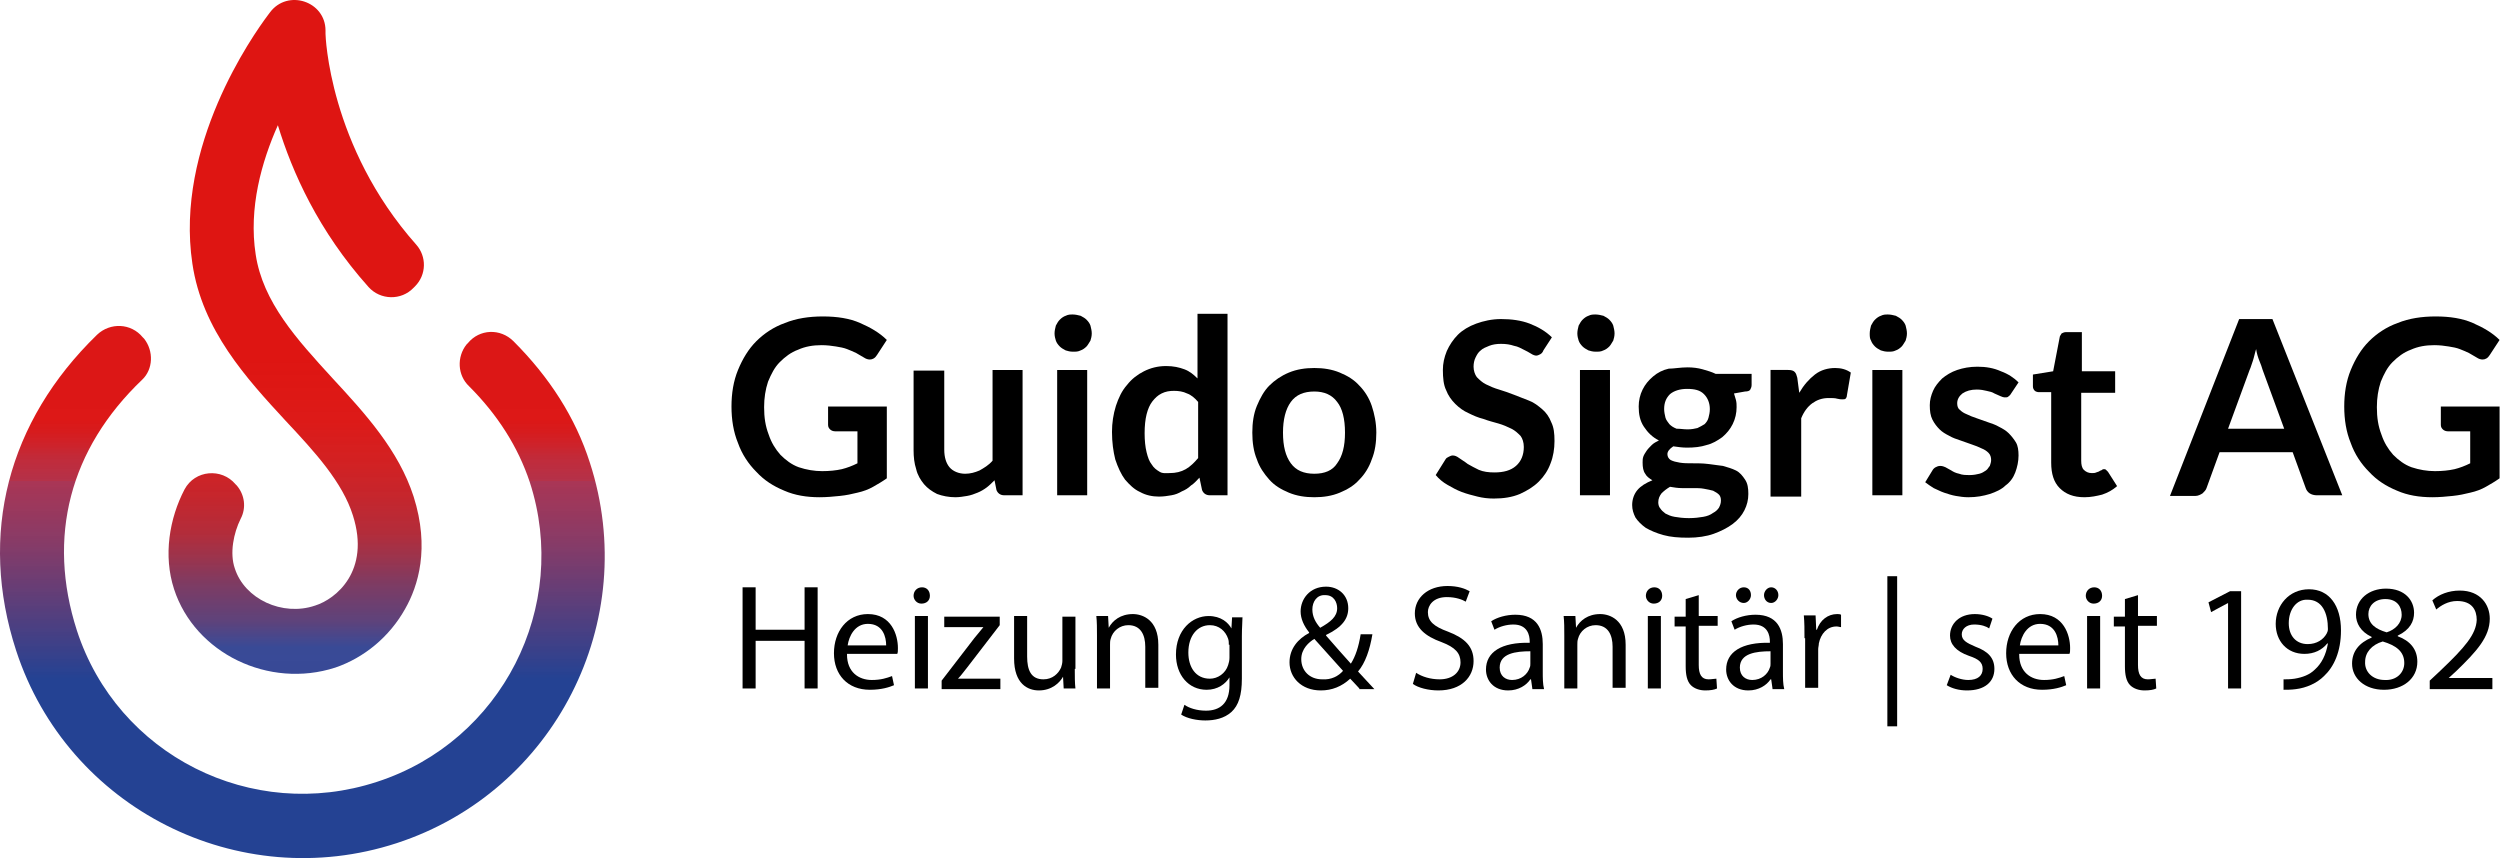 <svg xmlns="http://www.w3.org/2000/svg" xmlns:xlink="http://www.w3.org/1999/xlink" xmlns:serif="http://www.serif.com/" width="100%" height="100%" viewBox="0 0 1596 548" xml:space="preserve" style="fill-rule:evenodd;clip-rule:evenodd;stroke-linejoin:round;stroke-miterlimit:2;"><g><path d="M482.394,374.937l0,27.084l31.25,-0l0,-27.084l8.334,0l-0,64.584l-8.334,-0l0,-30.417l-31.25,-0l0,30.417l-8.333,-0l-0,-64.584l8.333,0Z" style="fill-rule:nonzero;"></path><path d="M540.728,417.854c-0,11.25 7.5,16.25 15.833,16.25c5.833,-0 9.583,-1.25 12.917,-2.5l1.25,5.833c-2.917,1.25 -7.917,2.917 -15.417,2.917c-14.167,-0 -22.917,-9.583 -22.917,-23.333c0,-13.75 8.334,-25 21.667,-25c15,-0 19.167,13.333 19.167,21.666c-0,1.667 -0,2.917 -0.417,3.75l-32.083,0l-0,0.417Zm25,-5.833c-0,-5.417 -2.084,-13.75 -11.667,-13.75c-8.333,-0 -12.083,7.916 -12.917,13.75l24.584,-0Z" style="fill-rule:nonzero;"></path><path d="M593.644,380.354c0,2.917 -2.083,5 -5.416,5c-2.917,-0 -5,-2.5 -5,-5c-0,-2.917 2.083,-5.417 5.416,-5.417c2.917,0 5,2.084 5,5.417Zm-9.583,59.167l-0,-46.25l8.333,-0l0,46.25l-8.333,-0Z" style="fill-rule:nonzero;"></path><path d="M601.144,434.521l20.834,-27.084c2.083,-2.5 3.75,-4.583 5.833,-7.083l-25,-0l-0,-6.667l35.417,0l-0,5.417l-20.834,27.083c-2.083,2.5 -3.75,5 -5.833,7.084l27.083,-0l0,6.666l-37.5,0l0,-5.416Z" style="fill-rule:nonzero;"></path><path d="M686.144,427.021c0,4.583 0,9.166 0.417,12.5l-7.5,-0l-0.417,-7.5c-2.083,3.75 -7.083,8.75 -15.416,8.75c-7.084,-0 -15.834,-4.167 -15.834,-20.417l0,-27.083l8.334,-0l-0,25.833c-0,8.75 2.5,14.583 10.416,14.583c5.834,0 9.584,-3.75 11.25,-7.5c0.417,-1.25 0.834,-2.916 0.834,-4.166l-0,-28.334l8.333,0l-0,33.334l-0.417,-0Z" style="fill-rule:nonzero;"></path><path d="M700.311,405.771c-0,-4.584 -0,-8.75 -0.417,-12.5l7.5,-0l0.417,7.5c2.5,-4.584 7.5,-8.75 15.417,-8.75c6.25,-0 16.25,3.75 16.25,19.583l-0,27.5l-8.334,-0l0,-26.25c0,-7.5 -2.916,-13.75 -10.833,-13.75c-5.417,-0 -10,3.75 -11.25,8.75c-0.417,1.25 -0.417,2.5 -0.417,3.75l0,27.917l-8.333,-0l-0,-33.75Z" style="fill-rule:nonzero;"></path><path d="M793.228,393.271c-0,3.333 -0.417,7.083 -0.417,12.916l-0,27.084c-0,10.416 -2.083,17.083 -6.667,21.25c-4.583,4.166 -10.833,5.416 -16.666,5.416c-5.417,0 -11.667,-1.25 -15.417,-3.75l2.083,-6.25c2.917,2.084 7.917,3.75 13.75,3.75c8.75,0 15,-4.583 15,-16.25l0,-5c-2.5,4.167 -7.5,7.917 -14.583,7.917c-11.667,-0 -19.583,-9.583 -19.583,-22.5c-0,-15.833 10.416,-24.583 20.833,-24.583c7.917,-0 12.5,4.166 14.583,7.916l0.417,-7.083l6.667,-0l-0,-0.833Zm-8.75,18.333c-0,-1.25 -0,-2.5 -0.417,-3.75c-1.667,-5 -5.833,-8.75 -11.667,-8.75c-7.916,-0 -13.75,6.667 -13.75,17.5c0,9.167 4.584,16.667 13.75,16.667c5,-0 10,-3.334 11.667,-8.75c0.417,-1.25 0.833,-2.917 0.833,-4.584l0,-8.333l-0.416,-0Z" style="fill-rule:nonzero;"></path><path d="M867.811,439.521c-1.667,-1.667 -3.333,-3.75 -5.833,-6.25c-5.417,5 -11.667,7.5 -18.75,7.5c-12.5,-0 -20,-8.334 -20,-17.917c-0,-8.75 5.416,-15 12.5,-18.75l-0,-0.417c-3.334,-4.166 -5.417,-8.75 -5.417,-13.333c-0,-7.917 5.833,-15.833 16.25,-15.833c7.917,-0 14.167,5.416 14.167,13.75c-0,6.666 -3.75,12.083 -14.167,17.083l-0,0.417c5.417,6.25 11.667,13.333 15.833,17.916c2.917,-4.583 5,-10.833 6.25,-18.75l7.5,0c-1.666,10 -4.583,18.334 -9.166,23.75c3.333,3.75 6.666,7.084 10.416,11.25l-9.583,0l-0,-0.416Zm-10.417,-11.25c-3.75,-4.167 -10.833,-12.084 -18.333,-20.417c-3.333,2.083 -8.333,6.25 -8.333,12.917c-0,7.5 5.416,12.916 13.333,12.916c5.833,0.417 10.417,-2.083 13.333,-5.416Zm-19.583,-39.167c-0,4.583 2.083,8.333 5,11.667c6.667,-3.75 10.833,-7.084 10.833,-12.5c0,-3.75 -2.083,-8.334 -7.5,-8.334c-5.416,-0.416 -8.333,4.167 -8.333,9.167Z" style="fill-rule:nonzero;"></path><path d="M904.061,429.521c3.75,2.5 9.167,4.166 15,4.166c8.333,0 13.333,-4.583 13.333,-10.833c0,-5.833 -3.333,-9.583 -12.083,-12.917c-10.417,-3.75 -17.083,-9.166 -17.083,-18.333c-0,-10 8.333,-17.5 20.833,-17.5c6.667,-0 11.25,1.667 14.167,3.333l-2.5,6.667c-2.084,-1.25 -6.25,-2.917 -12.084,-2.917c-8.75,0 -12.083,5.417 -12.083,9.584c-0,5.833 3.75,9.166 12.917,12.5c10.833,4.166 16.25,9.583 16.25,18.75c-0,10 -7.5,18.75 -22.5,18.75c-6.25,-0 -12.917,-1.667 -16.25,-4.167l2.083,-7.083Z" style="fill-rule:nonzero;"></path><path d="M978.228,439.521l-0.834,-5.834l-0.416,0c-2.5,3.75 -7.5,7.084 -14.167,7.084c-9.583,-0 -14.167,-6.667 -14.167,-13.334c0,-11.25 10,-17.5 27.917,-17.083l-0,-0.833c-0,-3.75 -1.25,-10.834 -10.417,-10.834c-4.166,0 -8.75,1.25 -12.083,3.334l-2.083,-5.417c3.75,-2.5 9.583,-4.167 15.416,-4.167c14.167,0 17.5,9.584 17.5,18.75l0,17.5c0,4.167 0,7.917 0.834,11.25l-7.5,0l-0,-0.416Zm-1.25,-23.75c-9.167,-0 -19.584,1.25 -19.584,10.416c0,5.417 3.75,7.917 7.917,7.917c5.833,-0 10,-3.75 11.25,-7.917c0.417,-0.833 0.417,-1.666 0.417,-2.5l-0,-7.916Z" style="fill-rule:nonzero;"></path><path d="M998.644,405.771c0,-4.584 0,-8.75 -0.416,-12.5l7.5,-0l0.416,7.5c2.5,-4.584 7.5,-8.75 15.417,-8.75c6.25,-0 16.25,3.75 16.25,19.583l-0,27.5l-8.333,-0l-0,-26.25c-0,-7.5 -2.917,-13.75 -10.834,-13.75c-5.416,-0 -10,3.75 -11.25,8.75c-0.416,1.25 -0.416,2.5 -0.416,3.75l-0,27.917l-8.334,-0l0,-33.75Z" style="fill-rule:nonzero;"></path><path d="M1061.14,380.354c0,2.917 -2.083,5 -5.416,5c-2.917,-0 -5,-2.5 -5,-5c-0,-2.917 2.083,-5.417 5.416,-5.417c2.917,0 5,2.084 5,5.417Zm-9.166,59.167l-0,-46.25l8.333,-0l-0,46.25l-8.333,-0Z" style="fill-rule:nonzero;"></path><path d="M1084.48,379.937l-0,13.334l12.083,-0l-0,6.25l-12.083,-0l-0,25c-0,5.833 1.666,9.166 6.25,9.166c2.083,0 3.75,-0.416 5,-0.416l0.416,6.25c-1.666,0.833 -4.166,1.25 -7.5,1.25c-3.75,-0 -7.083,-1.25 -9.166,-3.334c-2.5,-2.5 -3.334,-6.666 -3.334,-12.083l0,-25.417l-7.083,0l-0,-6.25l7.083,0l0,-11.25l8.334,-2.5Z" style="fill-rule:nonzero;"></path><path d="M1131.56,439.521l-0.833,-5.834l-0.417,0c-2.5,3.75 -7.5,7.084 -14.167,7.084c-9.583,-0 -14.166,-6.667 -14.166,-13.334c-0,-11.25 10,-17.5 27.916,-17.083l0,-0.833c0,-3.75 -1.25,-10.834 -10.416,-10.834c-4.167,0 -8.75,1.25 -12.084,3.334l-2.083,-5.417c3.75,-2.5 9.583,-4.167 15.417,-4.167c14.166,0 17.5,9.584 17.5,18.75l-0,17.5c-0,4.167 -0,7.917 0.833,11.25l-7.5,0l-0,-0.416Zm-23.333,-59.584c-0,-2.5 2.083,-5 5,-5c2.916,0 4.583,2.084 4.583,5c-0,2.5 -2.083,5 -4.583,5c-2.917,0 -5,-2.5 -5,-5Zm22.083,35.834c-9.167,-0 -19.583,1.25 -19.583,10.416c-0,5.417 3.75,7.917 7.916,7.917c5.834,-0 10,-3.75 11.25,-7.917c0.417,-0.833 0.417,-1.666 0.417,-2.5l-0,-7.916Zm-4.167,-35.834c0,-2.5 2.084,-5 4.584,-5c2.5,0 4.583,2.084 4.583,5c-0,2.5 -2.083,5 -4.583,5c-2.917,0 -4.584,-2.5 -4.584,-5Z" style="fill-rule:nonzero;"></path><path d="M1151.98,407.437c-0,-5.416 -0,-10 -0.417,-14.583l7.5,-0l0.417,9.167l0.416,-0c2.084,-6.25 7.084,-10 12.917,-10c0.833,-0 1.667,-0 2.5,0.416l-0,7.917c-0.833,-0 -1.667,-0.417 -2.917,-0.417c-5.833,0 -10,4.584 -11.25,10.834c0,1.25 -0.416,2.5 -0.416,3.75l-0,24.583l-8.334,-0l0,-31.667l-0.416,0Z" style="fill-rule:nonzero;"></path><rect x="1204.89" y="367.854" width="6.25" height="95.833" style="fill-rule:nonzero;"></rect><path d="M1245.31,430.771c2.5,1.666 7.083,3.333 11.25,3.333c6.25,-0 9.167,-2.917 9.167,-7.083c-0,-4.167 -2.5,-6.25 -8.75,-8.334c-8.334,-2.916 -12.084,-7.5 -12.084,-12.916c0,-7.5 5.834,-13.75 15.834,-13.75c4.583,-0 8.75,1.25 11.25,2.916l-2.084,6.25c-1.666,-1.25 -5,-2.5 -9.583,-2.5c-5,0 -7.917,2.917 -7.917,6.25c0,3.75 2.917,5.417 8.75,7.917c7.917,2.917 12.084,7.083 12.084,14.167c-0,8.333 -6.25,13.75 -17.5,13.75c-5,-0 -9.584,-1.25 -12.917,-3.334l2.5,-6.666Z" style="fill-rule:nonzero;"></path><path d="M1289.06,417.854c-0,11.25 7.5,16.25 15.833,16.25c5.834,-0 9.584,-1.25 12.917,-2.5l1.25,5.833c-2.917,1.25 -7.917,2.917 -15.417,2.917c-14.166,-0 -22.916,-9.583 -22.916,-23.333c-0,-13.75 8.333,-25 21.666,-25c15,-0 19.167,13.333 19.167,21.666c-0,1.667 -0,2.917 -0.417,3.75l-32.083,0l-0,0.417Zm25,-5.833c-0,-5.417 -2.083,-13.75 -11.667,-13.75c-8.333,-0 -12.083,7.916 -12.916,13.75l24.583,-0Z" style="fill-rule:nonzero;"></path><path d="M1341.98,380.354c-0,2.917 -2.084,5 -5.417,5c-2.917,-0 -5,-2.5 -5,-5c-0,-2.917 2.083,-5.417 5.417,-5.417c2.916,0 5,2.084 5,5.417Zm-9.584,59.167l0,-46.25l8.334,-0l-0,46.25l-8.334,-0Z" style="fill-rule:nonzero;"></path><path d="M1364.89,379.937l0,13.334l12.084,-0l-0,6.25l-12.084,-0l0,25c0,5.833 1.667,9.166 6.25,9.166c2.084,0 3.75,-0.416 5,-0.416l0.417,6.25c-1.667,0.833 -4.167,1.25 -7.5,1.25c-3.75,-0 -7.083,-1.25 -9.167,-3.334c-2.5,-2.5 -3.333,-6.666 -3.333,-12.083l-0,-25.417l-7.083,0l-0,-6.25l7.083,0l-0,-11.25l8.333,-2.5Z" style="fill-rule:nonzero;"></path><path d="M1422.39,384.937l-10.833,5.834l-1.667,-6.25l13.75,-7.084l7.084,0l-0,62.084l-8.334,-0l0,-54.584Z" style="fill-rule:nonzero;"></path><path d="M1458.23,433.687c1.666,0 3.75,0 6.666,-0.416c5,-0.834 9.584,-2.5 12.917,-5.834c4.167,-3.75 7.083,-9.166 8.333,-16.666l-0.416,-0c-3.334,4.166 -8.334,6.666 -14.584,6.666c-11.25,0 -18.333,-8.333 -18.333,-19.166c-0,-11.667 8.333,-22.084 21.25,-22.084c12.917,0 20.417,10.417 20.417,26.25c-0,13.75 -4.584,23.334 -10.834,29.167c-4.583,4.583 -11.25,7.5 -17.916,8.333c-2.917,0.417 -5.834,0.417 -7.917,0.417l-0,-6.667l0.417,0Zm2.916,-35.833c0,7.917 4.584,13.333 12.084,13.333c5.833,0 10,-2.916 12.083,-6.666c0.417,-0.834 0.833,-1.667 0.833,-2.917c0,-10.417 -3.75,-18.75 -12.916,-18.75c-7.084,-0.417 -12.084,6.25 -12.084,15Z" style="fill-rule:nonzero;"></path><path d="M1501.56,423.687c-0,-7.916 4.583,-13.333 12.5,-16.666l-0,-0.417c-7.083,-3.333 -10,-8.75 -10,-14.167c-0,-10 8.333,-16.666 19.167,-16.666c12.083,-0 17.916,7.5 17.916,15.416c0,5.417 -2.5,10.834 -10.416,14.584l-0,0.416c7.916,2.917 12.5,8.334 12.5,16.25c-0,10.834 -9.167,17.917 -21.25,17.917c-12.5,-0 -20.417,-7.5 -20.417,-16.667Zm33.333,-0.416c0,-7.5 -5.416,-11.25 -13.75,-13.75c-7.083,2.083 -11.25,7.083 -11.25,12.916c-0.416,6.25 4.584,11.667 12.5,11.667c7.5,0.417 12.5,-4.583 12.5,-10.833Zm-22.916,-31.25c-0,6.25 4.583,9.583 11.666,11.666c5.417,-1.666 9.584,-5.833 9.584,-11.25c-0,-5 -2.917,-10 -10.417,-10c-7.083,0 -10.833,4.584 -10.833,9.584Z" style="fill-rule:nonzero;"></path><path d="M1551.14,439.937l0,-5.416l6.667,-6.25c15.833,-15 22.917,-23.334 23.333,-32.5c0,-6.25 -2.916,-12.084 -12.5,-12.084c-5.833,0 -10.416,2.917 -13.333,5.417l-2.5,-5.833c4.167,-3.75 10.417,-6.25 17.5,-6.25c13.333,-0 19.167,9.166 19.167,17.916c-0,11.667 -8.334,20.834 -21.25,33.334l-5,4.583l27.916,-0l0,7.083l-40,0Z" style="fill-rule:nonzero;"></path></g><g><path d="M524.894,300.771c4.584,-0 8.75,-0.417 12.5,-1.25c3.334,-0.834 6.667,-2.084 10,-3.75l0,-20.417l-14.166,-0c-1.25,-0 -2.5,-0.417 -3.334,-1.25c-0.833,-0.833 -1.25,-1.667 -1.25,-2.917l0,-11.666l37.5,-0l0,45.833c-2.916,2.083 -5.833,3.75 -8.75,5.417c-2.916,1.666 -6.25,2.916 -10,3.75c-3.333,0.833 -7.083,1.666 -11.25,2.083c-4.166,0.417 -8.333,0.833 -12.916,0.833c-8.334,0 -15.834,-1.25 -22.5,-4.166c-7.084,-2.917 -12.917,-6.667 -17.917,-12.084c-5,-5 -9.167,-11.25 -11.667,-18.333c-2.916,-7.083 -4.166,-15 -4.166,-23.333c-0,-8.334 1.25,-16.25 4.166,-23.334c2.917,-7.083 6.667,-13.333 11.667,-18.333c5,-5 11.25,-9.167 18.333,-11.667c7.084,-2.916 15.417,-4.166 24.167,-4.166c9.167,-0 17.083,1.25 23.75,4.166c6.667,2.917 12.5,6.25 17.083,10.834l-6.25,9.583c-1.25,2.083 -2.916,2.917 -4.583,2.917c-1.25,-0 -2.5,-0.417 -3.75,-1.25c-1.667,-0.834 -3.333,-2.084 -5,-2.917c-1.667,-0.833 -3.75,-1.667 -5.833,-2.5c-2.084,-0.833 -4.584,-1.25 -7.084,-1.667c-2.5,-0.416 -5.833,-0.833 -9.166,-0.833c-5.417,-0 -10.417,0.833 -15,2.917c-4.584,1.666 -8.334,4.583 -11.667,7.916c-3.333,3.334 -5.417,7.5 -7.5,12.5c-1.667,5 -2.5,10.417 -2.5,16.25c-0,6.667 0.833,12.084 2.917,17.5c1.666,5 4.166,9.167 7.5,12.917c3.333,3.333 7.083,6.25 11.666,7.917c5,1.666 10,2.5 15,2.5Z" style="fill-rule:nonzero;"></path><path d="M602.811,236.187l-0,50.834c-0,5 1.25,8.75 3.333,11.25c2.084,2.5 5.834,4.166 10,4.166c3.334,0 6.25,-0.833 9.167,-2.083c2.917,-1.667 5.833,-3.333 8.333,-6.25l0,-57.917l19.167,0l-0,80l-11.667,0c-2.5,0 -4.166,-1.25 -5,-3.333l-1.25,-6.25c-1.666,1.667 -3.333,3.333 -5,4.583c-1.666,1.25 -3.75,2.5 -5.833,3.334c-2.083,0.833 -4.167,1.666 -6.667,2.083c-2.5,0.417 -5,0.833 -7.5,0.833c-4.166,0 -8.333,-0.833 -11.666,-2.083c-3.334,-1.667 -6.25,-3.75 -8.334,-6.25c-2.083,-2.5 -4.166,-5.833 -5,-9.583c-1.25,-3.75 -1.666,-7.917 -1.666,-12.084l-0,-50.833l19.583,-0l-0,-0.417Z" style="fill-rule:nonzero;"></path><path d="M696.978,212.854c-0,1.667 -0.417,3.333 -0.834,4.583c-0.833,1.25 -1.666,2.917 -2.5,3.75c-1.25,1.25 -2.5,2.084 -3.75,2.5c-1.666,0.834 -2.916,0.834 -5,0.834c-1.666,-0 -3.333,-0.417 -4.583,-0.834c-1.667,-0.833 -2.917,-1.666 -3.75,-2.5c-1.25,-1.25 -2.083,-2.5 -2.5,-3.75c-0.417,-1.25 -0.833,-2.916 -0.833,-4.583c-0,-1.667 0.416,-3.333 0.833,-5c0.833,-1.667 1.667,-2.917 2.5,-3.75c1.25,-1.25 2.5,-2.083 3.75,-2.5c1.667,-0.833 2.917,-0.833 4.583,-0.833c1.667,-0 3.334,0.416 5,0.833c1.667,0.833 2.917,1.667 3.75,2.5c1.25,1.25 2.084,2.5 2.5,3.75c0.417,1.667 0.834,3.333 0.834,5Zm-2.917,23.333l-0,80l-19.167,0l0,-80l19.167,0Z" style="fill-rule:nonzero;"></path><path d="M772.394,316.187c-2.5,0 -4.166,-1.25 -5,-3.333l-1.666,-7.917c-1.667,1.667 -3.334,3.75 -5.417,5c-1.667,1.667 -3.75,2.917 -5.833,3.75c-2.084,1.25 -4.167,2.084 -6.667,2.5c-2.5,0.417 -5,0.834 -7.917,0.834c-4.166,-0 -8.333,-0.834 -12.083,-2.917c-3.75,-1.667 -6.667,-4.583 -9.583,-7.917c-2.5,-3.333 -4.584,-7.916 -6.25,-12.916c-1.25,-5 -2.084,-10.834 -2.084,-17.5c0,-5.834 0.834,-11.25 2.5,-16.667c1.667,-5 3.75,-9.583 7.084,-13.333c2.916,-3.75 6.666,-6.667 10.833,-8.75c4.167,-2.084 8.75,-3.334 14.167,-3.334c4.583,0 8.333,0.834 11.666,2.084c3.334,1.25 5.834,3.333 8.334,5.833l-0,-41.25l19.166,-0l0,115.833l-11.25,0Zm-25.833,-14.166c4.167,-0 7.5,-0.834 10.417,-2.5c2.916,-1.667 5.416,-4.167 7.916,-7.084l0,-35.833c-2.083,-2.5 -4.583,-4.583 -7.083,-5.417c-2.5,-1.25 -5.417,-1.666 -8.333,-1.666c-2.917,-0 -5.417,0.416 -7.917,1.666c-2.5,1.25 -4.167,2.917 -5.833,5c-1.667,2.084 -2.917,5 -3.75,8.334c-0.834,3.333 -1.25,7.5 -1.25,12.083c-0,4.583 0.416,8.75 1.25,12.083c0.833,3.334 1.666,5.834 3.333,7.917c1.25,2.083 2.917,3.333 5,4.583c2.083,1.25 3.75,0.834 6.25,0.834Z" style="fill-rule:nonzero;"></path><path d="M839.061,234.937c5.833,0 11.25,0.834 16.25,2.917c5,2.083 9.167,4.583 12.5,8.333c3.333,3.334 6.25,7.917 7.917,12.917c1.666,5 2.916,10.833 2.916,17.083c0,6.25 -0.833,12.084 -2.916,17.084c-1.667,5 -4.584,9.583 -7.917,12.916c-3.333,3.75 -7.5,6.25 -12.5,8.334c-5,2.083 -10.417,2.916 -16.25,2.916c-5.833,0 -11.25,-0.833 -16.25,-2.916c-5,-2.084 -9.167,-4.584 -12.5,-8.334c-3.333,-3.75 -6.25,-7.916 -7.917,-12.916c-2.083,-5 -2.916,-10.834 -2.916,-17.084c-0,-6.25 0.833,-12.083 2.916,-17.083c2.084,-5 4.584,-9.583 7.917,-12.917c3.333,-3.333 7.5,-6.25 12.5,-8.333c5,-2.083 10.417,-2.917 16.25,-2.917Zm-0,67.5c6.667,0 11.667,-2.083 14.583,-6.666c3.334,-4.584 5,-10.834 5,-19.584c0,-8.75 -1.666,-15.416 -5,-19.583c-3.333,-4.583 -8.333,-6.667 -14.583,-6.667c-6.667,0 -11.667,2.084 -15,6.667c-3.333,4.583 -5,11.25 -5,19.583c-0,8.75 1.667,15 5,19.584c3.333,4.583 8.333,6.666 15,6.666Z" style="fill-rule:nonzero;"></path><path d="M985.311,223.687c-0.417,1.25 -1.25,2.084 -2.083,2.5c-0.834,0.417 -1.667,0.834 -2.5,0.834c-0.834,-0 -2.084,-0.417 -3.334,-1.25c-1.25,-0.834 -2.916,-1.667 -4.583,-2.5c-1.667,-0.834 -3.75,-2.084 -6.25,-2.5c-2.5,-0.834 -5,-1.25 -8.333,-1.25c-2.917,-0 -5.417,0.416 -7.5,1.25c-2.084,0.833 -4.167,1.666 -5.417,2.916c-1.667,1.25 -2.5,2.917 -3.333,4.584c-0.834,1.666 -1.25,3.75 -1.25,5.833c-0,2.5 0.833,5 2.083,6.667c1.667,1.666 3.333,3.333 5.833,4.583c2.5,1.25 5.417,2.5 8.334,3.333c2.916,0.834 6.25,2.084 9.583,3.334c3.333,1.25 6.25,2.5 9.583,3.75c3.334,1.25 5.834,3.333 8.334,5.416c2.5,2.084 4.583,5 5.833,8.334c1.667,3.333 2.083,7.083 2.083,12.083c0,5 -0.833,10 -2.5,14.167c-1.666,4.583 -4.166,8.333 -7.5,11.666c-3.333,3.334 -7.5,5.834 -12.083,7.917c-5,2.083 -10.417,2.917 -16.667,2.917c-3.75,-0 -7.083,-0.417 -10.416,-1.25c-3.334,-0.834 -6.667,-1.667 -10,-2.917c-3.334,-1.25 -6.25,-2.917 -9.167,-4.583c-2.917,-1.667 -5.417,-3.75 -7.5,-6.25l6.25,-10c0.417,-0.834 1.25,-1.25 2.083,-1.667c0.834,-0.417 1.667,-0.833 2.5,-0.833c1.25,-0 2.5,0.416 4.167,1.666c1.667,1.25 3.333,2.084 5.417,3.75c2.083,1.25 4.583,2.5 7.083,3.75c2.917,1.25 6.25,1.667 10,1.667c5.833,-0 10.417,-1.25 13.75,-4.167c3.333,-2.916 5,-7.083 5,-12.083c-0,-2.917 -0.833,-5.417 -2.083,-7.083c-1.667,-1.667 -3.334,-3.334 -5.834,-4.584c-2.5,-1.25 -5.416,-2.5 -8.333,-3.333c-2.917,-0.833 -6.25,-1.667 -9.583,-2.917c-3.334,-0.833 -6.25,-2.083 -9.584,-3.75c-2.916,-1.25 -5.833,-3.333 -8.333,-5.833c-2.5,-2.5 -4.583,-5.417 -5.833,-8.75c-1.667,-3.333 -2.084,-7.917 -2.084,-12.917c0,-4.166 0.834,-7.916 2.5,-12.083c1.667,-3.75 4.167,-7.5 7.084,-10.417c2.916,-2.916 7.083,-5.416 11.666,-7.083c4.584,-1.667 10,-2.917 15.834,-2.917c6.666,0 12.916,0.834 18.333,2.917c5.417,2.083 10.417,5 14.167,8.75l-5.417,8.333Z" style="fill-rule:nonzero;"></path><path d="M1030.73,212.854c-0,1.667 -0.417,3.333 -0.834,4.583c-0.833,1.25 -1.666,2.917 -2.5,3.75c-1.25,1.25 -2.5,2.084 -3.75,2.5c-1.666,0.834 -2.916,0.834 -5,0.834c-1.666,-0 -3.333,-0.417 -4.583,-0.834c-1.667,-0.833 -2.917,-1.666 -3.75,-2.5c-1.25,-1.25 -2.083,-2.5 -2.5,-3.75c-0.417,-1.25 -0.833,-2.916 -0.833,-4.583c-0,-1.667 0.416,-3.333 0.833,-5c0.833,-1.667 1.667,-2.917 2.5,-3.75c1.25,-1.25 2.5,-2.083 3.75,-2.5c1.667,-0.833 2.917,-0.833 4.583,-0.833c1.667,-0 3.334,0.416 5,0.833c1.667,0.833 2.917,1.667 3.75,2.5c1.25,1.25 2.084,2.5 2.5,3.75c0.417,1.667 0.834,3.333 0.834,5Zm-2.917,23.333l-0,80l-19.167,0l0,-80l19.167,0Z" style="fill-rule:nonzero;"></path><path d="M1077.39,234.521c3.334,-0 6.667,0.416 9.584,1.25c2.916,0.833 5.833,1.666 8.333,2.916l22.917,0l-0,7.084c-0,1.25 -0.417,2.083 -0.834,2.916c-0.416,0.834 -1.666,1.25 -3.333,1.25l-7.083,1.25c0.416,1.25 0.833,2.917 1.25,4.167c0.416,1.667 0.416,2.917 0.416,4.583c0,3.75 -0.833,7.5 -2.5,10.834c-1.666,3.333 -3.75,5.833 -6.666,8.333c-2.917,2.083 -6.25,4.167 -10,5c-3.75,1.25 -7.917,1.667 -12.5,1.667c-2.917,-0 -5.834,-0.417 -8.75,-0.834c-2.5,1.667 -3.75,3.334 -3.75,5c-0,1.667 0.833,2.917 2.083,3.75c1.667,0.834 3.333,1.25 5.833,1.667c2.5,0.417 5,0.417 8.334,0.417c2.916,-0 6.25,-0 9.583,0.416c3.333,0.417 6.25,0.834 9.583,1.25c2.917,0.834 5.834,1.667 8.334,2.917c2.5,1.25 4.166,3.333 5.833,5.833c1.667,2.5 2.083,5.417 2.083,9.167c0,3.75 -0.833,7.083 -2.5,10.417c-1.666,3.333 -4.166,6.25 -7.5,8.75c-3.333,2.5 -7.5,4.583 -12.083,6.25c-4.583,1.666 -10.417,2.5 -16.25,2.5c-6.25,-0 -11.25,-0.417 -15.833,-1.667c-4.584,-1.25 -8.334,-2.917 -11.25,-4.583c-2.917,-2.084 -5,-4.167 -6.667,-6.667c-1.25,-2.5 -2.083,-5 -2.083,-7.917c-0,-3.75 1.25,-7.083 3.333,-9.583c2.083,-2.5 5.417,-4.583 9.583,-6.25c-2.083,-1.25 -3.75,-2.5 -4.583,-4.167c-1.25,-1.666 -1.667,-4.166 -1.667,-7.083c0,-1.25 0,-2.5 0.417,-3.75c0.417,-1.25 1.25,-2.5 2.083,-3.75c0.834,-1.25 2.084,-2.5 3.334,-3.75c1.25,-1.25 2.916,-2.083 4.583,-2.917c-4.167,-2.083 -7.083,-5 -9.583,-8.75c-2.5,-3.75 -3.334,-7.916 -3.334,-12.916c0,-3.75 0.834,-7.5 2.5,-10.834c1.667,-3.333 3.75,-5.833 6.667,-8.333c2.917,-2.5 6.25,-4.167 10,-5c3.333,-0 7.5,-0.833 12.083,-0.833Zm21.25,85c0,-1.667 -0.416,-2.917 -1.25,-3.75c-0.833,-0.834 -2.083,-1.667 -3.75,-2.5c-1.666,-0.417 -3.333,-0.834 -5.833,-1.25c-2.083,-0.417 -4.583,-0.417 -6.667,-0.417l-7.5,-0c-2.5,-0 -5,-0.417 -7.5,-0.833c-2.083,1.25 -3.75,2.5 -5.416,4.166c-1.25,1.667 -2.084,3.334 -2.084,5.834c0,1.25 0.417,2.916 1.25,3.75c0.834,1.25 1.667,2.083 3.334,3.333c1.666,0.833 3.333,1.667 5.833,2.083c2.5,0.417 5.417,0.834 9.167,0.834c3.75,-0 6.666,-0.417 9.166,-0.834c2.5,-0.416 4.584,-1.25 6.25,-2.5c1.667,-0.833 2.917,-2.083 3.75,-3.333c0.834,-1.667 1.25,-2.917 1.25,-4.583Zm-21.25,-45.417c2.5,-0 4.584,-0.417 6.25,-0.833c1.667,-0.834 3.334,-1.667 4.584,-2.5c1.25,-1.25 2.083,-2.5 2.5,-4.167c0.416,-1.667 0.833,-3.333 0.833,-5.417c-0,-3.75 -1.25,-7.083 -3.75,-9.583c-2.5,-2.5 -5.833,-3.333 -10.833,-3.333c-4.584,-0 -8.334,1.25 -10.834,3.333c-2.5,2.5 -3.75,5.417 -3.75,9.583c0,1.667 0.417,3.75 0.834,5.417c0.416,1.667 1.666,2.917 2.5,4.167c1.25,1.25 2.5,2.083 4.583,2.916c2.5,0 4.583,0.417 7.083,0.417Z" style="fill-rule:nonzero;"></path><path d="M1130.31,317.021l-0,-80.834l11.25,0c2.083,0 3.333,0.417 4.167,1.25c0.833,0.834 1.25,2.084 1.666,3.75l1.25,9.584c2.917,-5 6.25,-8.75 10,-11.667c3.75,-2.917 8.334,-4.167 12.917,-4.167c3.75,0 7.083,0.834 10,2.917l-2.5,14.583c-0,0.834 -0.417,1.667 -0.833,2.084c-0.417,0.416 -1.25,0.416 -2.084,0.416c-0.833,0 -1.666,0 -3.333,-0.416c-1.25,-0.417 -3.333,-0.417 -5.417,-0.417c-4.166,-0 -7.5,1.25 -10.416,3.333c-2.917,2.084 -5.417,5.417 -7.084,9.584l0,50l-19.583,-0Z" style="fill-rule:nonzero;"></path><path d="M1217.39,212.854c0,1.667 -0.416,3.333 -0.833,4.583c-0.833,1.25 -1.667,2.917 -2.5,3.75c-1.25,1.25 -2.5,2.084 -3.75,2.5c-1.667,0.834 -2.917,0.834 -5,0.834c-1.667,-0 -3.333,-0.417 -4.583,-0.834c-1.667,-0.833 -2.917,-1.666 -3.75,-2.5c-1.25,-1.25 -2.084,-2.5 -2.5,-3.75c-0.834,-1.25 -0.834,-2.916 -0.834,-4.583c0,-1.667 0.417,-3.333 0.834,-5c0.833,-1.667 1.666,-2.917 2.5,-3.75c1.25,-1.25 2.5,-2.083 3.75,-2.5c1.666,-0.833 2.916,-0.833 4.583,-0.833c1.667,-0 3.333,0.416 5,0.833c1.667,0.833 2.917,1.667 3.75,2.5c1.25,1.25 2.083,2.5 2.5,3.75c0.417,1.667 0.833,3.333 0.833,5Zm-2.916,23.333l-0,80l-19.167,0l-0,-80l19.167,0Z" style="fill-rule:nonzero;"></path><path d="M1283.64,251.604c-0.416,0.833 -1.25,1.25 -1.666,1.667c-0.417,0.416 -1.25,0.416 -2.084,0.416c-0.833,0 -2.083,-0.416 -2.916,-0.833c-1.25,-0.417 -2.5,-1.25 -3.75,-1.667c-1.25,-0.833 -2.917,-1.25 -5,-1.666c-1.667,-0.417 -3.75,-0.834 -6.25,-0.834c-3.75,0 -6.667,0.834 -9.167,2.5c-2.083,1.667 -3.333,3.75 -3.333,6.25c-0,1.667 0.416,3.334 1.666,4.167c1.25,1.25 2.5,2.083 4.584,2.917c1.666,0.833 3.75,1.666 6.25,2.5c2.5,0.833 4.583,1.666 7.083,2.5c2.5,0.833 5,1.666 7.083,2.916c2.5,1.25 4.584,2.5 6.25,4.167c1.667,1.667 3.334,3.75 4.584,5.833c1.25,2.084 1.666,5 1.666,8.334c0,3.75 -0.833,7.5 -2.083,10.833c-1.25,3.333 -3.333,6.25 -6.25,8.333c-2.5,2.5 -6.25,4.167 -10,5.417c-4.167,1.25 -8.333,2.083 -13.75,2.083c-2.917,0 -5.417,-0.416 -7.917,-0.833c-2.5,-0.417 -5,-1.25 -7.5,-2.083c-2.5,-0.834 -4.583,-2.084 -6.666,-2.917c-2.084,-1.25 -3.75,-2.5 -5.417,-3.75l4.583,-7.5c0.417,-0.833 1.25,-1.667 2.084,-2.083c0.833,-0.417 1.666,-0.834 2.916,-0.834c1.25,0 2.5,0.417 3.334,0.834c1.25,0.833 2.5,1.25 3.75,2.083c1.25,0.833 2.916,1.667 5,2.083c2.083,0.834 4.166,0.834 7.083,0.834c2.083,-0 4.167,-0.417 5.833,-0.834c1.667,-0.416 2.917,-1.25 4.167,-2.083c1.25,-0.833 1.667,-2.083 2.5,-2.917c0.417,-1.25 0.833,-2.5 0.833,-3.75c0,-1.666 -0.416,-3.333 -1.666,-4.583c-1.25,-1.25 -2.5,-2.083 -4.584,-2.917c-1.666,-0.833 -3.75,-1.666 -6.25,-2.5c-2.5,-0.833 -4.583,-1.666 -7.083,-2.5c-2.5,-0.833 -5,-1.666 -7.083,-2.916c-2.5,-1.25 -4.584,-2.5 -6.25,-4.167c-1.667,-1.667 -3.334,-3.75 -4.584,-6.25c-1.25,-2.5 -1.666,-5.417 -1.666,-9.167c-0,-3.333 0.833,-6.25 2.083,-9.166c1.25,-2.917 3.333,-5.417 5.833,-7.917c2.5,-2.083 5.834,-4.167 9.584,-5.417c3.75,-1.25 7.916,-2.083 12.916,-2.083c5.417,-0 10.417,0.833 15,2.917c4.584,1.666 8.334,4.166 11.25,7.083l-5,7.5Z" style="fill-rule:nonzero;"></path><path d="M1330.73,317.437c-7.084,0 -12.084,-2.083 -15.834,-5.833c-3.75,-3.75 -5.416,-9.167 -5.416,-16.25l-0,-45l-7.917,-0c-0.833,-0 -2.083,-0.417 -2.5,-0.833c-0.833,-0.834 -1.25,-1.667 -1.25,-2.917l-0,-7.5l12.917,-2.083l4.166,-21.667c0,-0.833 0.834,-1.667 1.25,-2.5c0.834,-0.417 1.667,-0.833 2.917,-0.833l10,-0l-0,25l21.25,-0l-0,13.75l-21.667,-0l0,43.333c0,2.5 0.417,4.583 1.667,5.833c1.25,1.25 2.917,2.084 5,2.084c1.25,-0 2.083,-0 2.917,-0.417c0.833,-0.417 1.666,-0.417 2.083,-0.833c0.417,-0.417 1.25,-0.417 1.667,-0.834c0.416,-0.416 0.833,-0.416 1.25,-0.416c0.416,-0 0.833,-0 1.25,0.416c0.416,0.417 0.833,0.834 1.25,1.25l5.833,9.167c-2.917,2.5 -5.833,4.167 -9.583,5.417c-3.334,0.833 -7.084,1.666 -11.25,1.666Z" style="fill-rule:nonzero;"></path><path d="M1495.31,316.187l-16.25,0c-1.667,0 -3.333,-0.416 -4.583,-1.25c-1.25,-0.833 -2.084,-2.083 -2.5,-3.333l-8.334,-22.917l-46.666,0l-8.334,22.917c-0.416,1.25 -1.25,2.083 -2.5,3.333c-1.25,0.834 -2.916,1.667 -4.583,1.667l-16.25,-0l44.167,-112.917l21.25,0l44.583,112.5Zm-72.917,-42.5l35.834,0l-13.75,-37.5c-0.417,-1.666 -1.25,-3.75 -2.084,-5.833c-0.833,-2.083 -1.666,-4.583 -2.083,-7.5c-0.833,2.5 -1.25,5 -2.083,7.5c-0.834,2.083 -1.25,4.167 -2.084,5.833l-13.75,37.5Z" style="fill-rule:nonzero;"></path><path d="M1554.48,300.771c4.583,-0 8.75,-0.417 12.5,-1.25c3.333,-0.834 6.666,-2.084 10,-3.75l-0,-20.417l-14.167,-0c-1.25,-0 -2.5,-0.417 -3.333,-1.25c-0.834,-0.833 -1.25,-1.667 -1.25,-2.917l-0,-11.666l37.5,-0l-0,45.833c-2.917,2.083 -5.834,3.75 -8.75,5.417c-2.917,1.666 -6.25,2.916 -10,3.75c-3.334,0.833 -7.084,1.666 -11.25,2.083c-4.167,0.417 -8.334,0.833 -12.917,0.833c-8.333,0 -15.833,-1.25 -22.5,-4.166c-7.083,-2.917 -12.917,-6.667 -17.917,-12.084c-5,-5 -9.166,-11.25 -11.666,-18.333c-2.917,-7.083 -4.167,-15 -4.167,-23.333c-0,-8.334 1.25,-16.25 4.167,-23.334c2.916,-7.083 6.666,-13.333 11.666,-18.333c5,-5 11.25,-9.167 18.334,-11.667c7.083,-2.916 15.416,-4.166 24.166,-4.166c9.167,-0 17.084,1.25 23.75,4.166c6.667,2.917 12.5,6.25 17.084,10.834l-6.25,9.583c-1.25,2.083 -2.917,2.917 -4.584,2.917c-1.25,-0 -2.5,-0.417 -3.75,-1.25c-1.666,-0.834 -3.333,-2.084 -5,-2.917c-1.666,-0.833 -3.75,-1.667 -5.833,-2.5c-2.083,-0.833 -4.583,-1.25 -7.083,-1.667c-2.5,-0.416 -5.834,-0.833 -9.167,-0.833c-5.417,-0 -10.417,0.833 -15,2.917c-4.583,1.666 -8.333,4.583 -11.667,7.916c-3.333,3.334 -5.416,7.5 -7.5,12.5c-1.666,5 -2.5,10.417 -2.5,16.25c0,6.667 0.834,12.084 2.917,17.5c1.667,5 4.167,9.167 7.5,12.917c3.333,3.333 7.083,6.25 11.667,7.917c5,1.666 10,2.5 15,2.5Z" style="fill-rule:nonzero;"></path></g><g><path d="M214.061,426.187c-42.5,13.75 -89.583,-9.166 -102.917,-50c-7.083,-21.666 -2.916,-45.416 6.667,-63.75c6.667,-12.5 23.75,-13.75 32.5,-3.333l0.833,0.833c5,5.834 6.25,14.167 2.5,21.25c-4.583,9.167 -7.083,22.084 -3.75,31.667c6.25,19.583 30.417,30.833 51.25,23.75c13.334,-4.167 35.417,-22.083 24.167,-57.5c-6.667,-21.25 -24.167,-40.417 -42.917,-60.417c-25,-27.083 -53.333,-57.916 -59.583,-100.416c-11.25,-75 38.333,-145.417 48.333,-158.75l1.25,-1.667c11.25,-15 35.417,-7.083 35.417,11.667l-0,2.083c-0,0.833 2.083,71.667 57.917,134.583c6.666,7.5 6.666,19.167 -0.834,26.667l-0.833,0.833c-7.917,8.334 -21.25,7.917 -28.75,-0.416c-32.083,-35.834 -48.75,-73.334 -57.917,-103.334c-10.416,23.334 -18.75,52.917 -14.166,82.5c4.583,30.417 26.25,54.167 49.166,79.167c20.834,22.5 42.084,45.833 51.667,75.417c10.417,32.916 2.917,57.083 -5.417,71.666c-10,17.917 -26.25,31.25 -44.583,37.5Z" style="fill:url(#_Linear1);fill-rule:nonzero;"></path></g><g><path d="M253.228,538.271c-100.834,32.916 -210,-22.084 -242.917,-122.917c-24.167,-74.167 -5.417,-146.25 51.667,-201.667c8.333,-7.916 21.666,-7.5 29.166,1.667l0.834,0.833c6.25,7.917 5.833,19.584 -1.25,26.25c-46.25,44.167 -60.834,100.417 -41.667,160c25.833,79.584 111.667,122.917 191.667,96.667c79.583,-25.833 123.333,-111.667 97.5,-191.25c-7.5,-22.5 -20.417,-42.917 -38.75,-61.25c-7.5,-7.083 -7.917,-18.75 -1.667,-26.667l0.833,-0.833c7.5,-9.167 20.834,-9.583 29.167,-1.25c22.917,22.917 39.583,48.75 48.75,77.5c32.917,101.25 -22.5,210 -123.333,242.917Z" style="fill:url(#_Linear2);fill-rule:nonzero;"></path></g><defs><linearGradient id="_Linear1" x1="0" y1="0" x2="1" y2="0" gradientUnits="userSpaceOnUse" gradientTransform="matrix(4.94501e-14,-807.582,807.582,4.94501e-14,189.206,647.693)"><stop offset="0" style="stop-color:#203b8f;stop-opacity:1"></stop><stop offset="0.29" style="stop-color:#23368b;stop-opacity:0.9"></stop><stop offset="0.29" style="stop-color:#25368a;stop-opacity:0.9"></stop><stop offset="0.31" style="stop-color:#4e306e;stop-opacity:0.91"></stop><stop offset="0.34" style="stop-color:#732a55;stop-opacity:0.92"></stop><stop offset="0.36" style="stop-color:#932540;stop-opacity:0.93"></stop><stop offset="0.38" style="stop-color:#ae1f2e;stop-opacity:0.94"></stop><stop offset="0.41" style="stop-color:#c31a21;stop-opacity:0.95"></stop><stop offset="0.44" style="stop-color:#d21718;stop-opacity:0.96"></stop><stop offset="0.47" style="stop-color:#dc1513;stop-opacity:0.98"></stop><stop offset="0.52" style="stop-color:#de1512;stop-opacity:1"></stop><stop offset="1" style="stop-color:#de1512;stop-opacity:1"></stop></linearGradient><linearGradient id="_Linear2" x1="0" y1="0" x2="1" y2="0" gradientUnits="userSpaceOnUse" gradientTransform="matrix(4.81273e-14,-785.979,785.979,4.81273e-14,192.977,708.319)"><stop offset="0" style="stop-color:#244293;stop-opacity:1"></stop><stop offset="0.35" style="stop-color:#244293;stop-opacity:1"></stop><stop offset="0.46" style="stop-color:#823361;stop-opacity:0.96"></stop><stop offset="0.51" style="stop-color:#a52b4c;stop-opacity:0.95"></stop><stop offset="0.51" style="stop-color:#b02740;stop-opacity:0.95"></stop><stop offset="0.53" style="stop-color:#c02130;stop-opacity:0.96"></stop><stop offset="0.54" style="stop-color:#cd1b23;stop-opacity:0.97"></stop><stop offset="0.55" style="stop-color:#d61719;stop-opacity:0.98"></stop><stop offset="0.56" style="stop-color:#dc1514;stop-opacity:0.99"></stop><stop offset="1" style="stop-color:#de1512;stop-opacity:1"></stop></linearGradient></defs></svg>